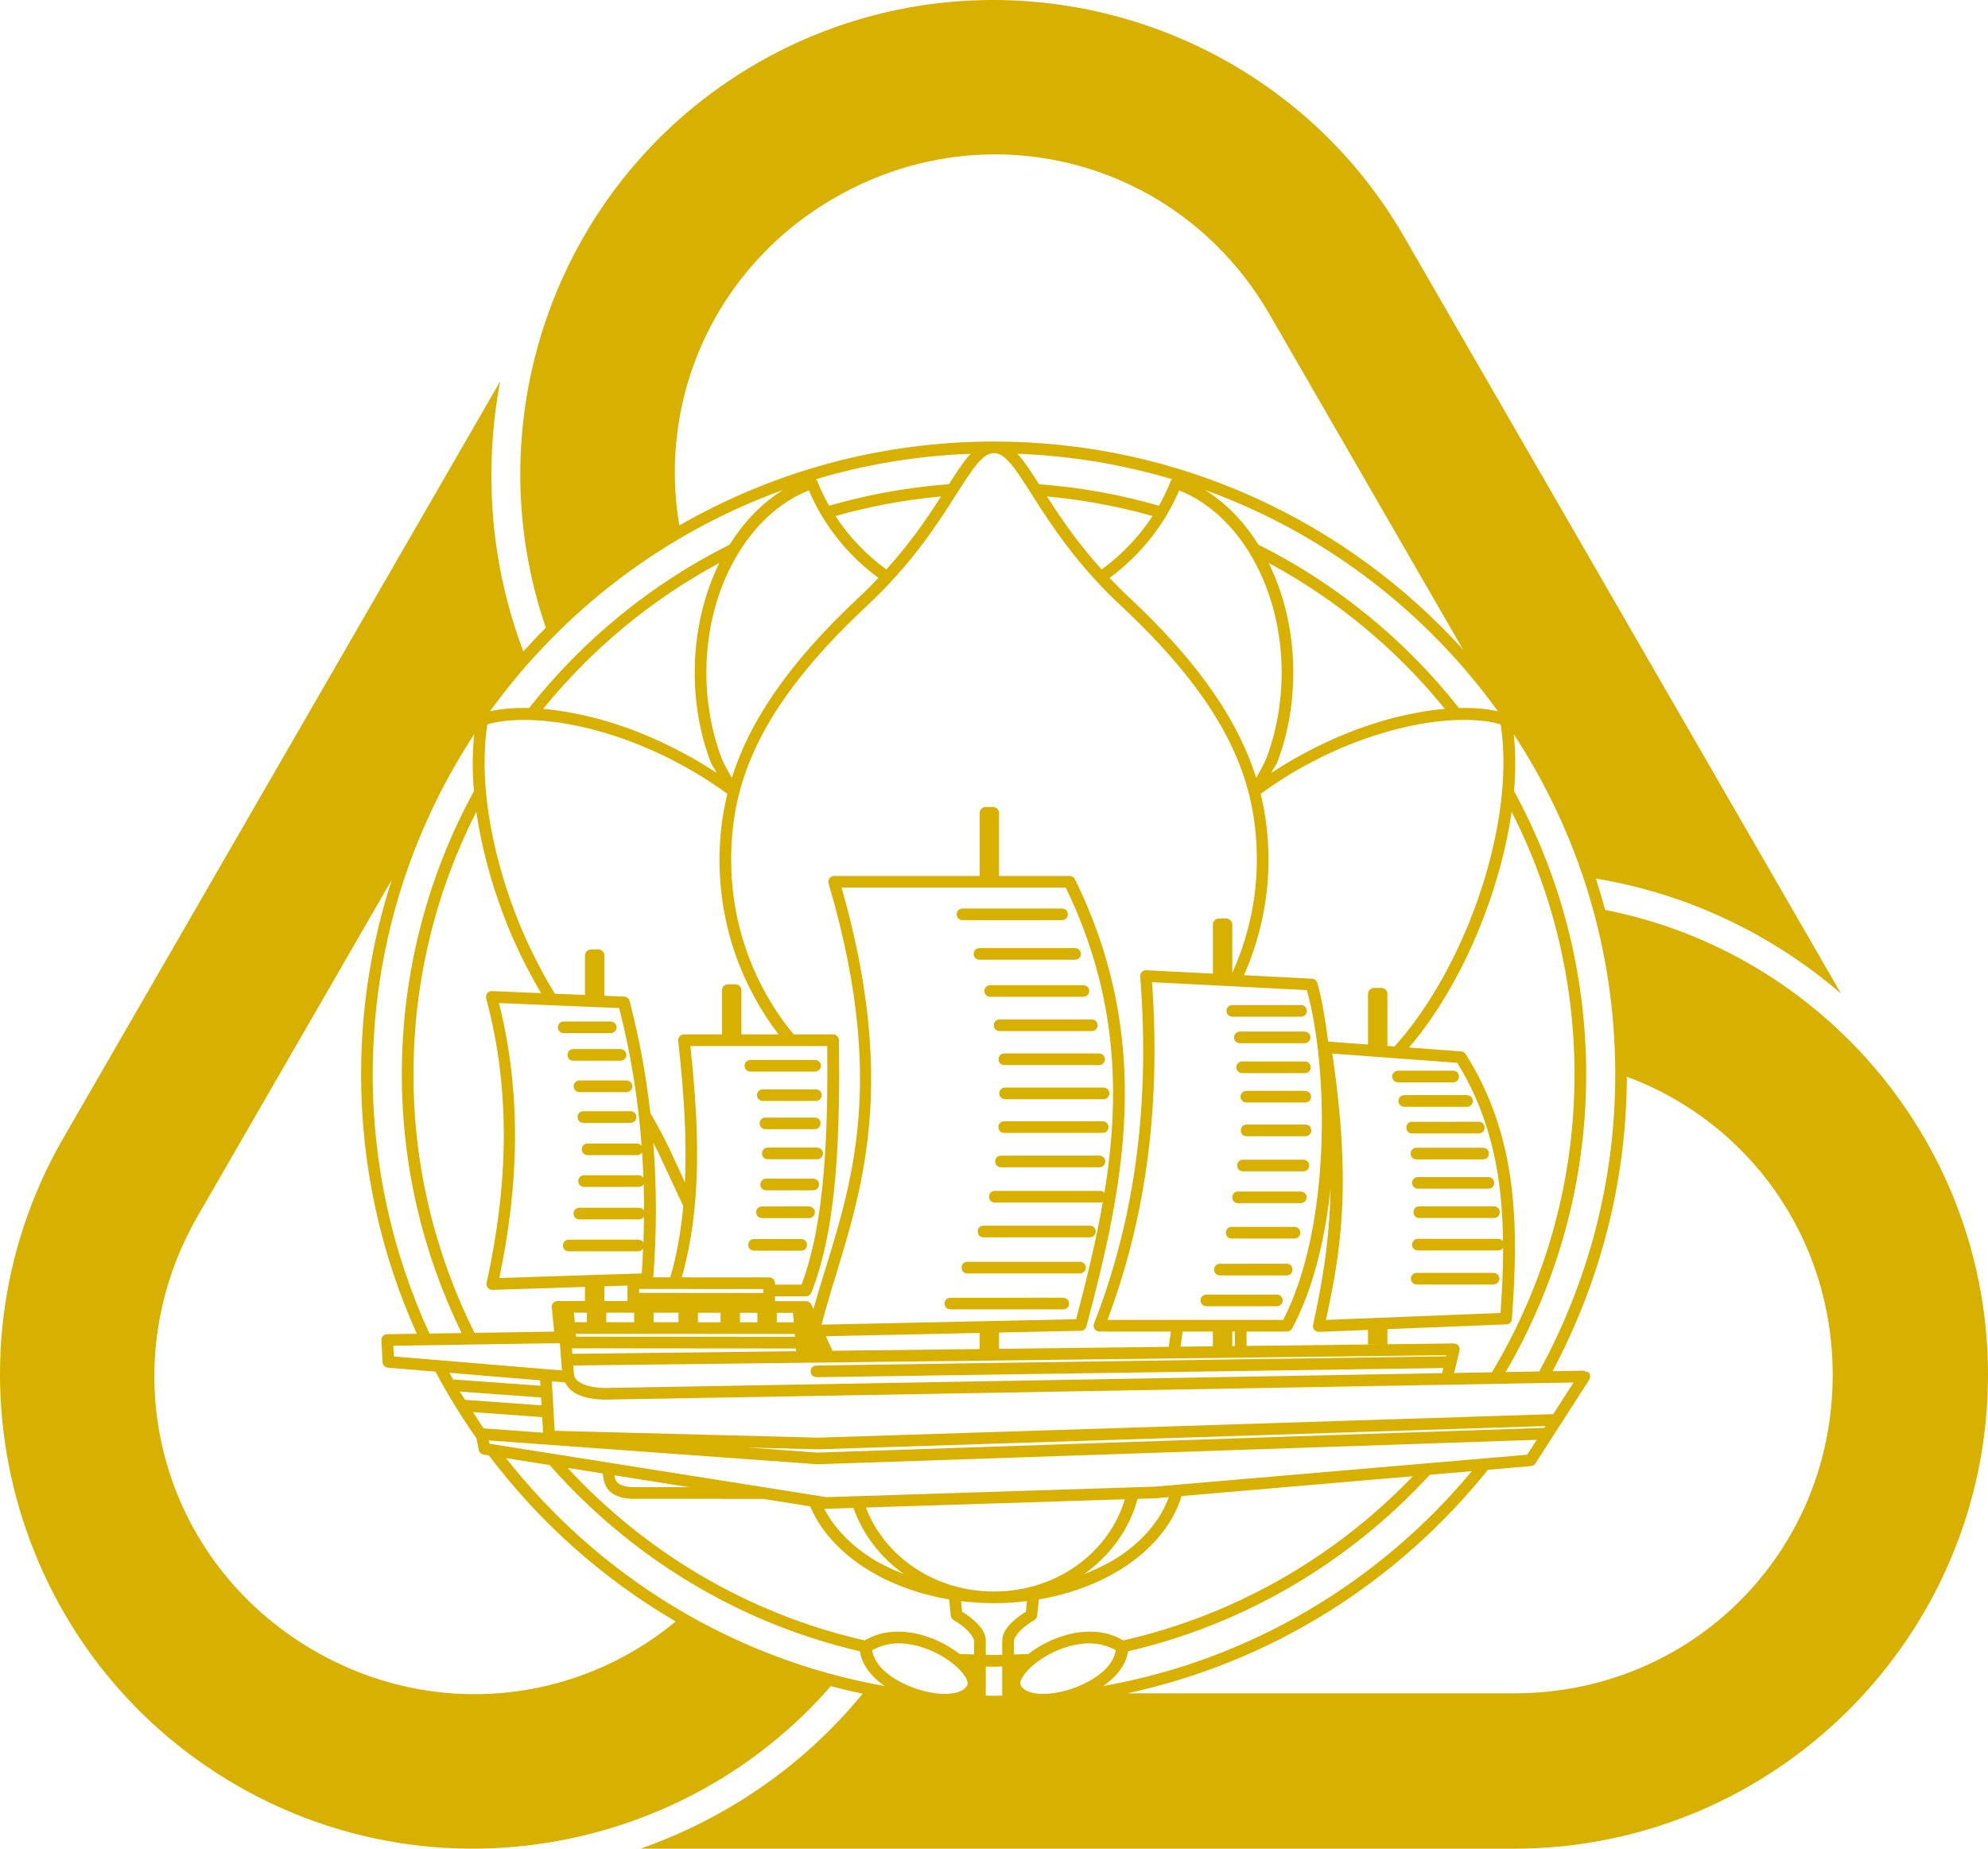 <?xml version="1.0" encoding="UTF-8" standalone="no"?>
<!-- Created with Inkscape (http://www.inkscape.org/) -->

<svg
   width="270.901mm"
   height="251.894mm"
   viewBox="0 0 270.901 251.894"
   version="1.1"
   id="svg1"
   xml:space="preserve"
   inkscape:version="1.4 (86a8ad7, 2024-10-11)"
   sodipodi:docname="상하이시 휘장.svg"
   xmlns:inkscape="http://www.inkscape.org/namespaces/inkscape"
   xmlns:sodipodi="http://sodipodi.sourceforge.net/DTD/sodipodi-0.dtd"
   xmlns="http://www.w3.org/2000/svg"
   xmlns:svg="http://www.w3.org/2000/svg"><sodipodi:namedview
     id="namedview1"
     pagecolor="#ffffff"
     bordercolor="#000000"
     borderopacity="0.25"
     inkscape:showpageshadow="2"
     inkscape:pageopacity="0.0"
     inkscape:pagecheckerboard="0"
     inkscape:deskcolor="#d1d1d1"
     inkscape:document-units="mm"
     inkscape:zoom="0.97386898"
     inkscape:cx="550.38204"
     inkscape:cy="586.83459"
     inkscape:window-width="1920"
     inkscape:window-height="991"
     inkscape:window-x="-9"
     inkscape:window-y="-9"
     inkscape:window-maximized="1"
     inkscape:current-layer="svg1"
     showguides="true" /><defs
     id="defs1"><inkscape:path-effect
       effect="fillet_chamfer"
       id="path-effect13"
       is_visible="true"
       lpeversion="1"
       nodesatellites_param="F,0,1,1,0,0.826,0,1 @ F,0,0,1,0,0,0,1 @ F,0,0,1,0,0,0,1 @ F,0,1,1,0,0.826,0,1 | F,0,1,1,0,0.826,0,1 @ F,0,0,1,0,0,0,1 @ F,0,0,1,0,0,0,1 @ F,0,1,1,0,0.826,0,1 | F,0,1,1,0,0.826,0,1 @ F,0,0,1,0,0,0,1 @ F,0,0,1,0,0,0,1 @ F,0,1,1,0,0.826,0,1 | F,0,0,1,0,0.826,0,1 @ F,0,0,1,0,0,0,1 @ F,0,0,1,0,0,0,1 @ F,0,1,1,0,0.826,0,1 | F,0,1,1,0,0.826,0,1 @ F,0,0,1,0,0,0,1 @ F,0,0,1,0,0,0,1 @ F,0,1,1,0,0.826,0,1"
       radius="0"
       unit="px"
       method="auto"
       mode="F"
       chamfer_steps="1"
       flexible="false"
       use_knot_distance="true"
       apply_no_radius="true"
       apply_with_radius="true"
       only_selected="false"
       hide_knots="false" /><inkscape:path-effect
       effect="fillet_chamfer"
       id="path-effect77"
       is_visible="true"
       lpeversion="1"
       nodesatellites_param="F,0,0,1,0,0,0,1 @ F,0,1,1,0,1.225,0,1 @ F,0,1,1,0,1.225,0,1 @ F,0,0,1,0,0,0,1 | F,0,0,1,0,0,0,1 @ F,0,0,1,0,0,0,1 @ F,0,0,1,0,0,0,1 @ F,0,0,1,0,0,0,1 @ F,0,0,1,0,0,0,1 @ F,0,0,1,0,0,0,1 @ F,0,0,1,0,0,0,1 @ F,0,0,1,0,0,0,1 @ F,0,0,1,0,0,0,1 @ F,0,0,1,0,0,0,1 @ F,0,0,1,0,0,0,1 @ F,0,0,1,0,0,0,1 @ F,0,0,1,0,0,0,1 @ F,0,0,1,0,0,0,1 @ F,0,0,1,0,0,0,1 @ F,0,0,1,0,0,0,1 @ F,0,0,1,0,0,0,1 @ F,0,0,1,0,0,0,1 @ F,0,0,1,0,0,0,1 @ F,0,0,1,0,0,0,1 @ F,0,0,1,0,0,0,1 @ F,0,0,1,0,0,0,1 @ F,0,0,1,0,0,0,1 @ F,0,0,1,0,0,0,1 @ F,0,0,1,0,0,0,1 @ F,0,0,1,0,0,0,1 @ F,0,0,1,0,0,0,1 @ F,0,0,1,0,0,0,1 @ F,0,0,1,0,0,0,1 | F,0,0,1,0,0,0,1 @ F,0,0,1,0,0,0,1 @ F,0,0,1,0,0,0,1 | F,0,0,1,0,0,0,1 @ F,0,0,1,0,0,0,1 @ F,0,0,1,0,0,0,1 @ F,0,0,1,0,0,0,1 @ F,0,0,1,0,0,0,1 @ F,0,0,1,0,0,0,1 @ F,0,0,1,0,0,0,1 @ F,0,0,1,0,0,0,1 @ F,0,0,1,0,0,0,1 @ F,0,0,1,0,0,0,1 @ F,0,1,1,0,1.225,0,1 @ F,0,1,1,0,1.225,0,1 @ F,0,0,1,0,0,0,1 @ F,0,0,1,0,0,0,1 @ F,0,0,1,0,0,0,1 @ F,0,0,1,0,0,0,1 @ F,0,0,1,0,0,0,1 @ F,0,0,1,0,0,0,1 @ F,0,0,1,0,0,0,1 @ F,0,0,1,0,0,0,1 @ F,0,0,1,0,0,0,1 @ F,0,0,1,0,0,0,1 @ F,0,0,1,0,0,0,1 @ F,0,0,1,0,0,0,1 @ F,0,0,1,0,0,0,1 @ F,0,0,1,0,0,0,1 @ F,0,0,1,0,0,0,1 @ F,0,0,1,0,0,0,1 @ F,0,0,1,0,0,0,1 @ F,0,1,1,0,1.225,0,1 @ F,0,1,1,0,1.225,0,1 @ F,0,0,1,0,0,0,1 @ F,0,0,1,0,0,0,1 @ F,0,0,1,0,0,0,1 @ F,0,0,1,0,0,0,1 @ F,0,0,1,0,0,0,1 @ F,0,0,1,0,0,0,1 @ F,0,0,1,0,0,0,1 @ F,0,0,1,0,0,0,1 @ F,0,0,1,0,0,0,1 @ F,0,0,1,0,0,0,1 @ F,0,0,1,0,0,0,1 @ F,0,0,1,0,0,0,1 @ F,0,0,1,0,0,0,1 @ F,0,0,1,0,0,0,1 @ F,0,0,1,0,0,0,1 @ F,0,0,1,0,0,0,1 @ F,0,0,1,0,0,0,1 @ F,0,0,1,0,0,0,1 @ F,0,0,1,0,0,0,1 @ F,0,0,1,0,0,0,1 @ F,0,0,1,0,0,0,1 @ F,0,0,1,0,0,0,1 | F,0,0,1,0,0,0,1 @ F,0,0,1,0,0,0,1 @ F,0,0,1,0,0,0,1 @ F,0,0,1,0,0,0,1 | F,0,0,1,0,0,0,1 @ F,0,0,1,0,0,0,1 @ F,0,0,1,0,0,0,1 @ F,0,0,1,0,0,0,1 | F,0,0,1,0,0,0,1 @ F,0,0,1,0,0,0,1 @ F,0,0,1,0,0,0,1 @ F,0,0,1,0,0,0,1 | F,0,0,1,0,0,0,1 @ F,0,0,1,0,0,0,1 @ F,0,0,1,0,0,0,1 @ F,0,0,1,0,0,0,1 | F,0,0,1,0,0,0,1 @ F,0,0,1,0,0,0,1 @ F,0,0,1,0,0,0,1 @ F,0,0,1,0,0,0,1 | F,0,0,1,0,0,0,1 @ F,0,0,1,0,0,0,1 @ F,0,0,1,0,0,0,1 @ F,0,0,1,0,0,0,1 | F,0,0,1,0,0,0,1 @ F,0,0,1,0,0,0,1 @ F,0,0,1,0,0,0,1 @ F,0,0,1,0,0,0,1 @ F,0,0,1,0,0,0,1 @ F,0,0,1,0,0,0,1 | F,0,0,1,0,0,0,1 @ F,0,0,1,0,0,0,1 @ F,0,0,1,0,0,0,1 @ F,0,0,1,0,0,0,1 | F,0,0,1,0,0,0,1 @ F,0,0,1,0,0,0,1 @ F,0,0,1,0,0,0,1 @ F,0,0,1,0,0,0,1 @ F,0,0,1,0,0,0,1 @ F,0,0,1,0,0,0,1 @ F,0,0,1,0,0,0,1 @ F,0,0,1,0,0,0,1 @ F,0,0,1,0,0,0,1 @ F,0,0,1,0,0,0,1 | F,0,0,1,0,0,0,1 @ F,0,0,1,0,0,0,1 @ F,0,0,1,0,0,0,1 @ F,0,0,1,0,0,0,1 @ F,0,0,1,0,0,0,1 @ F,0,0,1,0,0,0,1 @ F,0,0,1,0,0,0,1 @ F,0,0,1,0,0,0,1 | F,0,0,1,0,0,0,1 @ F,0,0,1,0,0,0,1 @ F,0,0,1,0,0,0,1 @ F,0,0,1,0,0,0,1 @ F,0,0,1,0,0,0,1 @ F,0,0,1,0,0,0,1 @ F,0,0,1,0,0,0,1 @ F,0,0,1,0,0,0,1 @ F,0,0,1,0,0,0,1 @ F,0,0,1,0,0,0,1 @ F,0,0,1,0,0,0,1 @ F,0,0,1,0,0,0,1 @ F,0,0,1,0,0,0,1 @ F,0,0,1,0,0,0,1 @ F,0,1,1,0,1.225,0,1 @ F,0,1,1,0,1.225,0,1 @ F,0,0,1,0,0,0,1 @ F,0,0,1,0,0,0,1 @ F,0,0,1,0,0,0,1 @ F,0,0,1,0,0,0,1 @ F,0,0,1,0,0,0,1 @ F,0,0,1,0,0,0,1 | F,0,0,1,0,0,0,1 @ F,0,0,1,0,0,0,1 @ F,0,0,1,0,0,0,1 @ F,0,0,1,0,0,0,1 @ F,0,0,1,0,0,0,1 @ F,0,0,1,0,0,0,1 @ F,0,0,1,0,1.225,0,1 @ F,0,1,1,0,1.225,0,1 @ F,0,0,1,0,0,0,1 @ F,0,0,1,0,0,0,1 @ F,0,0,1,0,0,0,1 @ F,0,0,1,0,0,0,1 @ F,0,0,1,0,0,0,1 @ F,0,0,1,0,0,0,1 @ F,0,0,1,0,0,0,1 @ F,0,0,1,0,0,0,1 | F,0,0,1,0,0,0,1 @ F,0,0,1,0,0,0,1 @ F,0,0,1,0,0,0,1 @ F,0,0,1,0,0,0,1 @ F,0,0,1,0,0,0,1 @ F,0,0,1,0,0,0,1 @ F,0,0,1,0,0,0,1 | F,0,0,1,0,0,0,1 @ F,0,0,1,0,0,0,1 @ F,0,0,1,0,0,0,1 @ F,0,0,1,0,0,0,1 @ F,0,0,1,0,0,0,1 @ F,0,0,1,0,0,0,1 @ F,0,0,1,0,0,0,1 | F,0,0,1,0,0,0,1 @ F,0,0,1,0,0,0,1 @ F,0,0,1,0,0,0,1 @ F,0,0,1,0,0,0,1 @ F,0,0,1,0,0,0,1 @ F,0,0,1,0,0,0,1 @ F,0,0,1,0,0,0,1 @ F,0,0,1,0,0,0,1 @ F,0,0,1,0,0,0,1 @ F,0,0,1,0,0,0,1 @ F,0,0,1,0,0,0,1 @ F,0,0,1,0,0,0,1 @ F,0,0,1,0,0,0,1 @ F,0,0,1,0,0,0,1 @ F,0,0,1,0,0,0,1 @ F,0,0,1,0,0,0,1 | F,0,0,1,0,0,0,1 @ F,0,0,1,0,0,0,1 @ F,0,0,1,0,0,0,1 @ F,0,0,1,0,0,0,1 @ F,0,0,1,0,0,0,1 @ F,0,0,1,0,0,0,1 @ F,0,0,1,0,0,0,1 @ F,0,0,1,0,0,0,1 @ F,0,0,1,0,0,0,1 @ F,0,0,1,0,0,0,1 @ F,0,0,1,0,0,0,1 @ F,0,0,1,0,0,0,1 @ F,0,0,1,0,0,0,1 @ F,0,0,1,0,0,0,1 @ F,0,0,1,0,0,0,1 @ F,0,0,1,0,0,0,1 | F,0,0,1,0,0,0,1 @ F,0,0,1,0,0,0,1 @ F,0,0,1,0,0,0,1 @ F,0,0,1,0,0,0,1 @ F,0,0,1,0,0,0,1 @ F,0,0,1,0,0,0,1 | F,0,0,1,0,0,0,1 @ F,0,0,1,0,0,0,1 @ F,0,0,1,0,0,0,1 @ F,0,0,1,0,0,0,1 @ F,0,0,1,0,0,0,1 @ F,0,0,1,0,0,0,1 | F,0,0,1,0,0,0,1 @ F,0,0,1,0,0,0,1 @ F,0,0,1,0,0,0,1 @ F,0,0,1,0,0,0,1 @ F,0,0,1,0,0,0,1 @ F,0,0,1,0,0,0,1 | F,0,0,1,0,0,0,1 @ F,0,0,1,0,0,0,1 @ F,0,0,1,0,0,0,1 @ F,0,0,1,0,0,0,1 @ F,0,0,1,0,0,0,1 @ F,0,0,1,0,0,0,1 @ F,0,0,1,0,0,0,1 | F,0,0,1,0,0,0,1 @ F,0,0,1,0,0,0,1 @ F,0,0,1,0,0,0,1 @ F,0,0,1,0,0,0,1 @ F,0,0,1,0,0,0,1 @ F,0,0,1,0,0,0,1 @ F,0,0,1,0,0,0,1 @ F,0,0,1,0,0,0,1 @ F,0,0,1,0,0,0,1 @ F,0,0,1,0,0,0,1 @ F,0,0,1,0,0,0,1 @ F,0,0,1,0,0,0,1 | F,0,0,1,0,0,0,1 @ F,0,0,1,0,0,0,1 @ F,0,0,1,0,0,0,1 @ F,0,0,1,0,0,0,1 @ F,0,0,1,0,0,0,1 @ F,0,0,1,0,0,0,1 | F,0,0,1,0,0,0,1 @ F,0,0,1,0,0,0,1 @ F,0,0,1,0,0,0,1 @ F,0,0,1,0,0,0,1 @ F,0,0,1,0,0,0,1 | F,0,0,1,0,0,0,1 @ F,0,0,1,0,0,0,1 @ F,0,0,1,0,0,0,1 @ F,0,0,1,0,0,0,1 @ F,0,0,1,0,0,0,1 @ F,0,0,1,0,0,0,1 @ F,0,0,1,0,0,0,1 @ F,0,0,1,0,0,0,1 | F,0,0,1,0,0,0,1 @ F,0,0,1,0,0,0,1 @ F,0,0,1,0,0,0,1 @ F,0,0,1,0,0,0,1 | F,0,0,1,0,0,0,1 @ F,0,0,1,0,0,0,1 @ F,0,0,1,0,0,0,1 @ F,0,0,1,0,0,0,1 | F,0,0,1,0,0,0,1 @ F,0,0,1,0,0,0,1 @ F,0,0,1,0,0,0,1 @ F,0,0,1,0,0,0,1 | F,0,0,1,0,0,0,1 @ F,0,0,1,0,0,0,1 @ F,0,0,1,0,0,0,1 @ F,0,0,1,0,0,0,1 | F,0,0,1,0,0,0,1 @ F,0,0,1,0,0,0,1 @ F,0,0,1,0,0,0,1 @ F,0,0,1,0,0,0,1 | F,0,0,1,0,0,0,1 @ F,0,0,1,0,0,0,1 @ F,0,0,1,0,0,0,1 @ F,0,0,1,0,0,0,1 | F,0,0,1,0,0,0,1 @ F,0,0,1,0,0,0,1 @ F,0,0,1,0,0,0,1 @ F,0,0,1,0,0,0,1 @ F,0,0,1,0,0,0,1 @ F,0,0,1,0,0,0,1 | F,0,0,1,0,0,0,1 @ F,0,0,1,0,0,0,1 @ F,0,0,1,0,0,0,1 @ F,0,0,1,0,0,0,1 @ F,0,0,1,0,0,0,1 | F,0,0,1,0,0,0,1 @ F,0,0,1,0,0,0,1 @ F,0,0,1,0,0,0,1 @ F,0,0,1,0,0,0,1 | F,0,0,1,0,0,0,1 @ F,0,0,1,0,0,0,1 @ F,0,0,1,0,0,0,1 @ F,0,0,1,0,0,0,1 | F,0,0,1,0,0,0,1 @ F,0,0,1,0,0,0,1 @ F,0,0,1,0,0,0,1 @ F,0,0,1,0,0,0,1 @ F,0,0,1,0,0,0,1 @ F,0,0,1,0,0,0,1 | F,0,0,1,0,0,0,1 @ F,0,0,1,0,0,0,1 @ F,0,0,1,0,0,0,1 @ F,0,0,1,0,0,0,1 | F,0,0,1,0,0,0,1 @ F,0,0,1,0,0,0,1 @ F,0,0,1,0,0,0,1 @ F,0,0,1,0,0,0,1 @ F,0,0,1,0,0,0,1 @ F,0,0,1,0,0,0,1 @ F,0,0,1,0,0,0,1 @ F,0,0,1,0,0,0,1 @ F,0,0,1,0,0,0,1 @ F,0,0,1,0,0,0,1 @ F,0,0,1,0,0,0,1 @ F,0,0,1,0,0,0,1 | F,0,0,1,0,0,0,1 @ F,0,0,1,0,0,0,1 @ F,0,0,1,0,0,0,1 @ F,0,0,1,0,0,0,1 @ F,0,0,1,0,0,0,1 | F,0,0,1,0,0,0,1 @ F,0,0,1,0,0,0,1 @ F,0,0,1,0,0,0,1 @ F,0,0,1,0,0,0,1 @ F,0,0,1,0,0,0,1 @ F,0,0,1,0,0,0,1 @ F,0,0,1,0,0,0,1 @ F,0,0,1,0,0,0,1 @ F,0,0,1,0,0,0,1 @ F,0,0,1,0,0,0,1 | F,0,0,1,0,0,0,1 @ F,0,0,1,0,0,0,1 @ F,0,0,1,0,0,0,1 @ F,0,0,1,0,0,0,1 @ F,0,0,1,0,0,0,1 | F,0,0,1,0,0,0,1 @ F,0,0,1,0,0,0,1 @ F,0,0,1,0,0,0,1 @ F,0,0,1,0,0,0,1 @ F,0,0,1,0,0,0,1 @ F,0,0,1,0,0,0,1 @ F,0,0,1,0,0,0,1 | F,0,0,1,0,0,0,1 @ F,0,0,1,0,0,0,1 @ F,0,0,1,0,0,0,1 @ F,0,0,1,0,0,0,1 | F,0,0,1,0,0,0,1 @ F,0,0,1,0,0,0,1 @ F,0,0,1,0,0,0,1 @ F,0,0,1,0,0,0,1 | F,0,0,1,0,0,0,1 @ F,0,0,1,0,0,0,1 @ F,0,0,1,0,0,0,1 @ F,0,0,1,0,0,0,1 | F,0,0,1,0,0,0,1 @ F,0,0,1,0,0,0,1 @ F,0,0,1,0,0,0,1 @ F,0,0,1,0,0,0,1 | F,0,0,1,0,0,0,1 @ F,0,0,1,0,0,0,1 @ F,0,0,1,0,0,0,1 @ F,0,0,1,0,0,0,1 | F,0,0,1,0,0,0,1 @ F,0,0,1,0,0,0,1 @ F,0,0,1,0,0,0,1 @ F,0,0,1,0,0,0,1 | F,0,0,1,0,0,0,1 @ F,0,0,1,0,0,0,1 @ F,0,0,1,0,0,0,1 @ F,0,0,1,0,0,0,1 | F,0,0,1,0,0,0,1 @ F,0,0,1,0,0,0,1 @ F,0,0,1,0,0,0,1 @ F,0,0,1,0,0,0,1 | F,0,0,1,0,0,0,1 @ F,0,0,1,0,0,0,1 @ F,0,0,1,0,0,0,1 @ F,0,0,1,0,0,0,1 | F,0,0,1,0,0,0,1 @ F,0,0,1,0,0,0,1 @ F,0,0,1,0,0,0,1 @ F,0,0,1,0,0,0,1 @ F,0,0,1,0,0,0,1 | F,0,0,1,0,0,0,1 @ F,0,0,1,0,0,0,1 @ F,0,0,1,0,0,0,1 @ F,0,0,1,0,0,0,1 @ F,0,0,1,0,0,0,1 @ F,0,0,1,0,0,0,1 @ F,0,0,1,0,0,0,1 | F,0,0,1,0,0,0,1 @ F,0,0,1,0,0,0,1 @ F,0,0,1,0,0,0,1 @ F,0,0,1,0,0,0,1 @ F,0,0,1,0,0,0,1 @ F,0,0,1,0,0,0,1 @ F,0,0,1,0,0,0,1 @ F,0,0,1,0,0,0,1 @ F,0,0,1,0,0,0,1 @ F,0,0,1,0,0,0,1 | F,0,0,1,0,0,0,1 @ F,0,0,1,0,0,0,1 @ F,0,0,1,0,0,0,1 @ F,0,0,1,0,0,0,1 @ F,0,0,1,0,0,0,1 @ F,0,0,1,0,0,0,1 | F,0,0,1,0,0,0,1 @ F,0,0,1,0,0,0,1 @ F,0,0,1,0,0,0,1 @ F,0,0,1,0,0,0,1 @ F,0,0,1,0,0,0,1 @ F,0,0,1,0,0,0,1 @ F,0,0,1,0,0,0,1 @ F,0,0,1,0,0,0,1 @ F,0,0,1,0,0,0,1 @ F,0,0,1,0,0,0,1 @ F,0,0,1,0,0,0,1 @ F,0,0,1,0,0,0,1 @ F,0,0,1,0,0,0,1 @ F,0,0,1,0,0,0,1 @ F,0,0,1,0,0,0,1 @ F,0,0,1,0,0,0,1 @ F,0,0,1,0,0,0,1 @ F,0,0,1,0,0,0,1 @ F,0,0,1,0,0,0,1 @ F,0,0,1,0,0,0,1 @ F,0,0,1,0,0,0,1 | F,0,0,1,0,0,0,1 @ F,0,0,1,0,0,0,1 @ F,0,0,1,0,0,0,1 @ F,0,0,1,0,0,0,1 | F,0,0,1,0,0,0,1 @ F,0,0,1,0,0,0,1 @ F,0,0,1,0,0,0,1 @ F,0,0,1,0,0,0,1 @ F,0,0,1,0,0,0,1 @ F,0,0,1,0,0,0,1 | F,0,0,1,0,0,0,1 @ F,0,0,1,0,0,0,1 @ F,0,0,1,0,0,0,1 @ F,0,0,1,0,0,0,1 @ F,0,0,1,0,0,0,1 @ F,0,0,1,0,0,0,1 @ F,0,0,1,0,0,0,1 @ F,0,0,1,0,0,0,1 @ F,0,0,1,0,0,0,1 @ F,0,0,1,0,0,0,1 @ F,0,0,1,0,0,0,1 @ F,0,0,1,0,0,0,1 @ F,0,0,1,0,0,0,1 @ F,0,0,1,0,0,0,1 @ F,0,0,1,0,0,0,1 | F,0,0,1,0,0,0,1 @ F,0,0,1,0,0,0,1 @ F,0,0,1,0,0,0,1 @ F,0,0,1,0,0,0,1 @ F,0,0,1,0,0,0,1 | F,0,0,1,0,0,0,1 @ F,0,0,1,0,0,0,1 @ F,0,0,1,0,0,0,1 @ F,0,0,1,0,0,0,1 @ F,0,0,1,0,0,0,1 | F,0,0,1,0,0,0,1 @ F,0,0,1,0,0,0,1 @ F,0,0,1,0,0,0,1 @ F,0,0,1,0,0,0,1 @ F,0,0,1,0,0,0,1 @ F,0,0,1,0,0,0,1 | F,0,0,1,0,0,0,1 @ F,0,0,1,0,0,0,1 @ F,0,0,1,0,0,0,1 @ F,0,0,1,0,0,0,1 @ F,0,0,1,0,0,0,1 @ F,0,0,1,0,0,0,1 @ F,0,0,1,0,0,0,1 @ F,0,0,1,0,0,0,1 @ F,0,0,1,0,0,0,1 @ F,0,0,1,0,0,0,1 @ F,0,0,1,0,0,0,1 @ F,0,0,1,0,0,0,1 @ F,0,0,1,0,0,0,1 | F,0,0,1,0,0,0,1 @ F,0,0,1,0,0,0,1 @ F,0,0,1,0,0,0,1 @ F,0,0,1,0,0,0,1 @ F,0,0,1,0,0,0,1 @ F,0,0,1,0,0,0,1 @ F,0,0,1,0,0,0,1 | F,0,0,1,0,0,0,1 @ F,0,0,1,0,0,0,1 @ F,0,0,1,0,0,0,1 @ F,0,0,1,0,0,0,1 @ F,0,0,1,0,0,0,1 @ F,0,0,1,0,0,0,1 @ F,0,0,1,0,0,0,1 @ F,0,0,1,0,0,0,1 | F,0,0,1,0,0,0,1 @ F,0,0,1,0,0,0,1 @ F,0,0,1,0,0,0,1 @ F,0,0,1,0,0,0,1 @ F,0,0,1,0,0,0,1"
       radius="0"
       unit="px"
       method="auto"
       mode="F"
       chamfer_steps="1"
       flexible="false"
       use_knot_distance="true"
       apply_no_radius="true"
       apply_with_radius="true"
       only_selected="false"
       hide_knots="false" /><inkscape:path-effect
       effect="fillet_chamfer"
       id="path-effect6"
       is_visible="true"
       lpeversion="1"
       nodesatellites_param="F,0,0,1,0,0,0,1 @ F,0,0,1,0,0,0,1 @ F,0,0,1,0,0,0,1 @ F,0,0,1,0,0,0,1 | F,0,0,1,0,0,0,1 @ F,0,0,1,0,0,0,1 @ F,0,0,1,0,0,0,1 @ F,0,0,1,0,0,0,1 @ F,0,0,1,0,0,0,1 @ F,0,0,1,0,0,0,1 @ F,0,0,1,0,0,0,1 @ F,0,0,1,0,0,0,1 @ F,0,0,1,0,0,0,1 @ F,0,0,1,0,0,0,1 @ F,0,0,1,0,0,0,1 @ F,0,0,1,0,0,0,1 @ F,0,0,1,0,0,0,1 @ F,0,0,1,0,0,0,1 @ F,0,0,1,0,0,0,1 @ F,0,0,1,0,0,0,1 @ F,0,0,1,0,0,0,1 @ F,0,0,1,0,0,0,1 @ F,0,0,1,0,0,0,1 @ F,0,0,1,0,0,0,1 @ F,0,0,1,0,0,0,1 @ F,0,0,1,0,0,0,1 @ F,0,0,1,0,0,0,1 @ F,0,0,1,0,0,0,1 @ F,0,0,1,0,0,0,1 @ F,0,0,1,0,0,0,1 @ F,0,0,1,0,0,0,1 @ F,0,0,1,0,0,0,1 @ F,0,0,1,0,0,0,1 | F,0,0,1,0,0,0,1 @ F,0,0,1,0,0,0,1 @ F,0,0,1,0,0,0,1 | F,0,0,1,0,0,0,1 @ F,0,0,1,0,0,0,1 @ F,0,0,1,0,0,0,1 @ F,0,0,1,0,0,0,1 @ F,0,0,1,0,0,0,1 @ F,0,0,1,0,0,0,1 @ F,0,0,1,0,0,0,1 @ F,0,0,1,0,0,0,1 @ F,0,0,1,0,0,0,1 @ F,0,0,1,0,0,0,1 @ F,0,0,1,0,0,0,1 @ F,0,0,1,0,0,0,1 @ F,0,0,1,0,0,0,1 @ F,0,0,1,0,0,0,1 @ F,0,0,1,0,0,0,1 @ F,0,0,1,0,0,0,1 @ F,0,0,1,0,0,0,1 @ F,0,0,1,0,0,0,1 @ F,0,0,1,0,0,0,1 @ F,0,0,1,0,0,0,1 @ F,0,0,1,0,0,0,1 @ F,0,0,1,0,0,0,1 @ F,0,0,1,0,0,0,1 @ F,0,0,1,0,0,0,1 @ F,0,0,1,0,0,0,1 @ F,0,0,1,0,0,0,1 @ F,0,0,1,0,0,0,1 @ F,0,0,1,0,0,0,1 @ F,0,0,1,0,0,0,1 @ F,0,0,1,0,0,0,1 @ F,0,0,1,0,0,0,1 @ F,0,0,1,0,0,0,1 @ F,0,0,1,0,0,0,1 @ F,0,0,1,0,0,0,1 @ F,0,0,1,0,0,0,1 @ F,0,0,1,0,0,0,1 @ F,0,0,1,0,0,0,1 @ F,0,0,1,0,0,0,1 @ F,0,0,1,0,0,0,1 @ F,0,0,1,0,0,0,1 @ F,0,0,1,0,0,0,1 @ F,0,0,1,0,0,0,1 @ F,0,0,1,0,0,0,1 @ F,0,0,1,0,0,0,1 @ F,0,0,1,0,0,0,1 @ F,0,0,1,0,0,0,1 @ F,0,0,1,0,0,0,1 @ F,0,0,1,0,0,0,1 @ F,0,0,1,0,0,0,1 @ F,0,0,1,0,0,0,1 @ F,0,0,1,0,0,0,1 @ F,0,0,1,0,0,0,1 @ F,0,0,1,0,0,0,1 | F,0,0,1,0,0,0,1 @ F,0,0,1,0,0,0,1 @ F,0,0,1,0,0,0,1 @ F,0,0,1,0,0,0,1 | F,0,0,1,0,0,0,1 @ F,0,0,1,0,0,0,1 @ F,0,0,1,0,0,0,1 @ F,0,0,1,0,0,0,1 | F,0,0,1,0,0,0,1 @ F,0,0,1,0,0,0,1 @ F,0,0,1,0,0,0,1 @ F,0,0,1,0,0,0,1 | F,0,0,1,0,0,0,1 @ F,0,0,1,0,0,0,1 @ F,0,0,1,0,0,0,1 @ F,0,0,1,0,0,0,1 | F,0,0,1,0,0,0,1 @ F,0,0,1,0,0,0,1 @ F,0,0,1,0,0,0,1 @ F,0,0,1,0,0,0,1 | F,0,0,1,0,0,0,1 @ F,0,0,1,0,0,0,1 @ F,0,0,1,0,0,0,1 @ F,0,0,1,0,0,0,1 | F,0,0,1,0,0,0,1 @ F,0,0,1,0,0,0,1 @ F,0,0,1,0,0,0,1 @ F,0,0,1,0,0,0,1 @ F,0,0,1,0,0,0,1 @ F,0,0,1,0,0,0,1 | F,0,0,1,0,0,0,1 @ F,0,0,1,0,0,0,1 @ F,0,0,1,0,0,0,1 @ F,0,0,1,0,0,0,1 | F,0,0,1,0,0,0,1 @ F,0,0,1,0,0,0,1 @ F,0,0,1,0,0,0,1 @ F,0,0,1,0,0,0,1 @ F,0,0,1,0,0,0,1 @ F,0,0,1,0,0,0,1 @ F,0,0,1,0,0,0,1 @ F,0,0,1,0,0,0,1 @ F,0,0,1,0,0,0,1 @ F,0,0,1,0,0,0,1 | F,0,0,1,0,0,0,1 @ F,0,0,1,0,0,0,1 @ F,0,0,1,0,0,0,1 @ F,0,0,1,0,0,0,1 @ F,0,0,1,0,0,0,1 @ F,0,0,1,0,0,0,1 @ F,0,0,1,0,0,0,1 @ F,0,0,1,0,0,0,1 | F,0,0,1,0,0,0,1 @ F,0,0,1,0,0,0,1 @ F,0,0,1,0,0,0,1 @ F,0,0,1,0,0,0,1 @ F,0,0,1,0,0,0,1 @ F,0,0,1,0,0,0,1 @ F,0,0,1,0,0,0,1 @ F,0,0,1,0,0,0,1 @ F,0,0,1,0,0,0,1 @ F,0,0,1,0,0,0,1 @ F,0,0,1,0,0,0,1 @ F,0,0,1,0,0,0,1 @ F,0,0,1,0,0,0,1 @ F,0,0,1,0,0,0,1 @ F,0,0,1,0,0,0,1 @ F,0,0,1,0,0,0,1 @ F,0,0,1,0,0,0,1 @ F,0,0,1,0,0,0,1 @ F,0,0,1,0,0,0,1 @ F,0,0,1,0,0,0,1 @ F,0,0,1,0,0,0,1 @ F,0,0,1,0,0,0,1 | F,0,0,1,0,0,0,1 @ F,0,0,1,0,0,0,1 @ F,0,0,1,0,0,0,1 @ F,0,0,1,0,0,0,1 @ F,0,0,1,0,0,0,1 @ F,0,0,1,0,0,0,1 @ F,0,0,1,0,0,0,1 @ F,0,0,1,0,0,0,1 @ F,0,0,1,0,0,0,1 @ F,0,0,1,0,0,0,1 @ F,0,0,1,0,0,0,1 @ F,0,0,1,0,0,0,1 @ F,0,0,1,0,0,0,1 @ F,0,0,1,0,0,0,1 @ F,0,0,1,0,0,0,1 @ F,0,0,1,0,0,0,1 | F,0,0,1,0,0,0,1 @ F,0,0,1,0,0,0,1 @ F,0,0,1,0,0,0,1 @ F,0,0,1,0,0,0,1 @ F,0,0,1,0,0,0,1 @ F,0,0,1,0,0,0,1 @ F,0,0,1,0,0,0,1 | F,0,0,1,0,0,0,1 @ F,0,0,1,0,0,0,1 @ F,0,0,1,0,0,0,1 @ F,0,0,1,0,0,0,1 @ F,0,0,1,0,0,0,1 @ F,0,0,1,0,0,0,1 @ F,0,0,1,0,0,0,1 | F,0,0,1,0,0,0,1 @ F,0,0,1,0,0,0,1 @ F,0,0,1,0,0,0,1 @ F,0,0,1,0,0,0,1 @ F,0,0,1,0,0,0,1 @ F,0,0,1,0,0,0,1 @ F,0,0,1,0,0,0,1 @ F,0,0,1,0,0,0,1 @ F,0,0,1,0,0,0,1 @ F,0,0,1,0,0,0,1 @ F,0,0,1,0,0,0,1 @ F,0,0,1,0,0,0,1 @ F,0,0,1,0,0,0,1 @ F,0,0,1,0,0,0,1 @ F,0,0,1,0,0,0,1 @ F,0,0,1,0,0,0,1 | F,0,0,1,0,0,0,1 @ F,0,0,1,0,0,0,1 @ F,0,0,1,0,0,0,1 @ F,0,0,1,0,0,0,1 @ F,0,0,1,0,0,0,1 @ F,0,0,1,0,0,0,1 @ F,0,0,1,0,0,0,1 @ F,0,0,1,0,0,0,1 @ F,0,0,1,0,0,0,1 @ F,0,0,1,0,0,0,1 @ F,0,0,1,0,0,0,1 @ F,0,0,1,0,0,0,1 @ F,0,0,1,0,0,0,1 @ F,0,0,1,0,0,0,1 @ F,0,0,1,0,0,0,1 @ F,0,0,1,0,0,0,1 | F,0,0,1,0,0,0,1 @ F,0,0,1,0,0,0,1 @ F,0,0,1,0,0,0,1 @ F,0,0,1,0,0,0,1 @ F,0,0,1,0,0,0,1 @ F,0,0,1,0,0,0,1 | F,0,0,1,0,0,0,1 @ F,0,0,1,0,0,0,1 @ F,0,0,1,0,0,0,1 @ F,0,0,1,0,0,0,1 @ F,0,0,1,0,0,0,1 @ F,0,0,1,0,0,0,1 | F,0,0,1,0,0,0,1 @ F,0,0,1,0,0,0,1 @ F,0,0,1,0,0,0,1 @ F,0,0,1,0,0,0,1 @ F,0,0,1,0,0,0,1 @ F,0,0,1,0,0,0,1 | F,0,0,1,0,0,0,1 @ F,0,0,1,0,0,0,1 @ F,0,0,1,0,0,0,1 @ F,0,0,1,0,0,0,1 @ F,0,0,1,0,0,0,1 @ F,0,0,1,0,0,0,1 @ F,0,0,1,0,0,0,1 | F,0,0,1,0,0,0,1 @ F,0,0,1,0,0,0,1 @ F,0,0,1,0,0,0,1 @ F,0,0,1,0,0,0,1 @ F,0,0,1,0,0,0,1 @ F,0,0,1,0,0,0,1 @ F,0,0,1,0,0,0,1 @ F,0,0,1,0,0,0,1 @ F,0,0,1,0,0,0,1 @ F,0,0,1,0,0,0,1 @ F,0,0,1,0,0,0,1 @ F,0,0,1,0,0,0,1 | F,0,0,1,0,0,0,1 @ F,0,0,1,0,0,0,1 @ F,0,0,1,0,0,0,1 @ F,0,0,1,0,0,0,1 @ F,0,0,1,0,0,0,1 @ F,0,0,1,0,0,0,1 | F,0,0,1,0,0,0,1 @ F,0,0,1,0,0,0,1 @ F,0,0,1,0,0,0,1 @ F,0,0,1,0,0,0,1 @ F,0,0,1,0,0,0,1 | F,0,0,1,0,0,0,1 @ F,0,0,1,0,0,0,1 @ F,0,0,1,0,0,0,1 @ F,0,0,1,0,0,0,1 @ F,0,0,1,0,0,0,1 @ F,0,0,1,0,0,0,1 @ F,0,0,1,0,0,0,1 @ F,0,0,1,0,0,0,1 | F,0,0,1,0,0,0,1 @ F,0,0,1,0,0,0,1 @ F,0,0,1,0,0,0,1 @ F,0,0,1,0,0,0,1 | F,0,0,1,0,0,0,1 @ F,0,0,1,0,0,0,1 @ F,0,0,1,0,0,0,1 @ F,0,0,1,0,0,0,1 | F,0,0,1,0,0,0,1 @ F,0,0,1,0,0,0,1 @ F,0,0,1,0,0,0,1 @ F,0,0,1,0,0,0,1 | F,0,0,1,0,0,0,1 @ F,0,0,1,0,0,0,1 @ F,0,0,1,0,0,0,1 @ F,0,0,1,0,0,0,1 | F,0,0,1,0,0,0,1 @ F,0,0,1,0,0,0,1 @ F,0,0,1,0,0,0,1 @ F,0,0,1,0,0,0,1 | F,0,0,1,0,0,0,1 @ F,0,0,1,0,0,0,1 @ F,0,0,1,0,0,0,1 @ F,0,0,1,0,0,0,1 | F,0,0,1,0,0,0,1 @ F,0,0,1,0,0,0,1 @ F,0,0,1,0,0,0,1 @ F,0,0,1,0,0,0,1 @ F,0,0,1,0,0,0,1 @ F,0,0,1,0,0,0,1 | F,0,0,1,0,0,0,1 @ F,0,0,1,0,0,0,1 @ F,0,0,1,0,0,0,1 @ F,0,0,1,0,0,0,1 @ F,0,0,1,0,0,0,1 | F,0,0,1,0,0,0,1 @ F,0,0,1,0,0,0,1 @ F,0,0,1,0,0,0,1 @ F,0,0,1,0,0,0,1 | F,0,0,1,0,0,0,1 @ F,0,0,1,0,0,0,1 @ F,0,0,1,0,0,0,1 @ F,0,0,1,0,0,0,1 | F,0,0,1,0,0,0,1 @ F,0,0,1,0,0,0,1 @ F,0,0,1,0,0,0,1 @ F,0,0,1,0,0,0,1 @ F,0,0,1,0,0,0,1 @ F,0,0,1,0,0,0,1 | F,0,0,1,0,0,0,1 @ F,0,0,1,0,0,0,1 @ F,0,0,1,0,0,0,1 @ F,0,0,1,0,0,0,1 | F,0,0,1,0,0,0,1 @ F,0,0,1,0,0,0,1 @ F,0,0,1,0,0,0,1 @ F,0,0,1,0,0,0,1 @ F,0,0,1,0,0,0,1 @ F,0,0,1,0,0,0,1 @ F,0,0,1,0,0,0,1 @ F,0,0,1,0,0,0,1 @ F,0,0,1,0,0,0,1 @ F,0,0,1,0,0,0,1 @ F,0,0,1,0,0,0,1 @ F,0,0,1,0,0,0,1 | F,0,0,1,0,0,0,1 @ F,0,0,1,0,0,0,1 @ F,0,0,1,0,0,0,1 @ F,0,0,1,0,0,0,1 @ F,0,0,1,0,0,0,1 | F,0,0,1,0,0,0,1 @ F,0,0,1,0,0,0,1 @ F,0,0,1,0,0,0,1 @ F,0,0,1,0,0,0,1 @ F,0,0,1,0,0,0,1 @ F,0,0,1,0,0,0,1 @ F,0,0,1,0,0,0,1 @ F,0,0,1,0,0,0,1 @ F,0,0,1,0,0,0,1 @ F,0,0,1,0,0,0,1 | F,0,0,1,0,0,0,1 @ F,0,0,1,0,0,0,1 @ F,0,0,1,0,0,0,1 @ F,0,0,1,0,0,0,1 @ F,0,0,1,0,0,0,1 | F,0,0,1,0,0,0,1 @ F,0,0,1,0,0,0,1 @ F,0,0,1,0,0,0,1 @ F,0,0,1,0,0,0,1 @ F,0,0,1,0,0,0,1 @ F,0,0,1,0,0,0,1 @ F,0,0,1,0,0,0,1 | F,0,0,1,0,0,0,1 @ F,0,0,1,0,0,0,1 @ F,0,0,1,0,0,0,1 @ F,0,0,1,0,0,0,1 | F,0,0,1,0,0,0,1 @ F,0,0,1,0,0,0,1 @ F,0,0,1,0,0,0,1 @ F,0,0,1,0,0,0,1 | F,0,0,1,0,0,0,1 @ F,0,0,1,0,0,0,1 @ F,0,0,1,0,0,0,1 @ F,0,0,1,0,0,0,1 | F,0,0,1,0,0,0,1 @ F,0,0,1,0,0,0,1 @ F,0,0,1,0,0,0,1 @ F,0,0,1,0,0,0,1 | F,0,0,1,0,0,0,1 @ F,0,0,1,0,0,0,1 @ F,0,0,1,0,0,0,1 @ F,0,0,1,0,0,0,1 | F,0,0,1,0,0,0,1 @ F,0,0,1,0,0,0,1 @ F,0,0,1,0,0,0,1 @ F,0,0,1,0,0,0,1 | F,0,0,1,0,0,0,1 @ F,0,0,1,0,0,0,1 @ F,0,0,1,0,0,0,1 @ F,0,0,1,0,0,0,1 | F,0,0,1,0,0,0,1 @ F,0,0,1,0,0,0,1 @ F,0,0,1,0,0,0,1 @ F,0,0,1,0,0,0,1 | F,0,0,1,0,0,0,1 @ F,0,0,1,0,0,0,1 @ F,0,0,1,0,0,0,1 @ F,0,0,1,0,0,0,1 | F,0,0,1,0,0,0,1 @ F,0,0,1,0,0,0,1 @ F,0,0,1,0,0,0,1 @ F,0,0,1,0,0,0,1 @ F,0,0,1,0,0,0,1 | F,0,0,1,0,0,0,1 @ F,0,0,1,0,0,0,1 @ F,0,0,1,0,0,0,1 @ F,0,0,1,0,0,0,1 @ F,0,0,1,0,0,0,1 @ F,0,0,1,0,0,0,1 @ F,0,0,1,0,0,0,1 | F,0,0,1,0,0,0,1 @ F,0,0,1,0,0,0,1 @ F,0,0,1,0,0,0,1 @ F,0,0,1,0,0,0,1 @ F,0,0,1,0,0,0,1 @ F,0,0,1,0,0,0,1 @ F,0,0,1,0,0,0,1 @ F,0,0,1,0,0,0,1 @ F,0,0,1,0,0,0,1 @ F,0,0,1,0,0,0,1 | F,0,0,1,0,0,0,1 @ F,0,0,1,0,0,0,1 @ F,0,0,1,0,0,0,1 @ F,0,0,1,0,0,0,1 @ F,0,0,1,0,0,0,1 @ F,0,0,1,0,0,0,1 | F,0,0,1,0,0,0,1 @ F,0,0,1,0,0,0,1 @ F,0,0,1,0,0,0,1 @ F,0,0,1,0,0,0,1 @ F,0,0,1,0,0,0,1 @ F,0,0,1,0,0,0,1 @ F,0,0,1,0,0,0,1 @ F,0,0,1,0,0,0,1 @ F,0,0,1,0,0,0,1 @ F,0,0,1,0,0,0,1 @ F,0,0,1,0,0,0,1 @ F,0,0,1,0,0,0,1 @ F,0,0,1,0,0,0,1 @ F,0,0,1,0,0,0,1 @ F,0,0,1,0,0,0,1 @ F,0,0,1,0,0,0,1 @ F,0,0,1,0,0,0,1 @ F,0,0,1,0,0,0,1 @ F,0,0,1,0,0,0,1 @ F,0,0,1,0,0,0,1 @ F,0,0,1,0,0,0,1 | F,0,0,1,0,0,0,1 @ F,0,0,1,0,0,0,1 @ F,0,0,1,0,0,0,1 @ F,0,0,1,0,0,0,1 | F,0,0,1,0,0,0,1 @ F,0,0,1,0,0,0,1 @ F,0,0,1,0,0,0,1 @ F,0,0,1,0,0,0,1 @ F,0,0,1,0,0,0,1 @ F,0,0,1,0,0,0,1 | F,0,0,1,0,0,0,1 @ F,0,0,1,0,0,0,1 @ F,0,0,1,0,0,0,1 @ F,0,0,1,0,0,0,1 @ F,0,0,1,0,0,0,1 @ F,0,0,1,0,0,0,1 @ F,0,0,1,0,0,0,1 @ F,0,0,1,0,0,0,1 @ F,0,0,1,0,0,0,1 @ F,0,0,1,0,0,0,1 @ F,0,0,1,0,0,0,1 @ F,0,0,1,0,0,0,1 @ F,0,0,1,0,0,0,1 @ F,0,0,1,0,0,0,1 @ F,0,0,1,0,0,0,1 | F,0,0,1,0,0,0,1 @ F,0,0,1,0,0,0,1 @ F,0,0,1,0,0,0,1 @ F,0,0,1,0,0,0,1 @ F,0,0,1,0,0,0,1 | F,0,0,1,0,0,0,1 @ F,0,0,1,0,0,0,1 @ F,0,0,1,0,0,0,1 @ F,0,0,1,0,0,0,1 @ F,0,0,1,0,0,0,1 | F,0,0,1,0,0,0,1 @ F,0,0,1,0,0,0,1 @ F,0,0,1,0,0,0,1 @ F,0,0,1,0,0,0,1 @ F,0,0,1,0,0,0,1 @ F,0,0,1,0,0,0,1 | F,0,0,1,0,0,0,1 @ F,0,0,1,0,0,0,1 @ F,0,0,1,0,0,0,1 @ F,0,0,1,0,0,0,1 @ F,0,0,1,0,0,0,1 @ F,0,0,1,0,0,0,1 @ F,0,0,1,0,0,0,1 @ F,0,0,1,0,0,0,1 @ F,0,0,1,0,0,0,1 @ F,0,0,1,0,0,0,1 @ F,0,0,1,0,0,0,1 @ F,0,0,1,0,0,0,1 @ F,0,0,1,0,0,0,1 | F,0,0,1,0,0,0,1 @ F,0,0,1,0,0,0,1 @ F,0,0,1,0,0,0,1 @ F,0,0,1,0,0,0,1 @ F,0,0,1,0,0,0,1 @ F,0,0,1,0,0,0,1 @ F,0,0,1,0,0,0,1 | F,0,0,1,0,0,0,1 @ F,0,0,1,0,0,0,1 @ F,0,0,1,0,0,0,1 @ F,0,0,1,0,0,0,1 @ F,0,0,1,0,0,0,1 @ F,0,0,1,0,0,0,1 @ F,0,0,1,0,0,0,1 @ F,0,0,1,0,0,0,1 | F,0,0,1,0,0,0,1 @ F,0,0,1,0,0,0,1 @ F,0,0,1,0,0,0,1 @ F,0,0,1,0,0,0,1 @ F,0,0,1,0,0,0,1"
       radius="0"
       unit="px"
       method="auto"
       mode="F"
       chamfer_steps="1"
       flexible="false"
       use_knot_distance="true"
       apply_no_radius="true"
       apply_with_radius="true"
       only_selected="false"
       hide_knots="false" /><inkscape:path-effect
       effect="fillet_chamfer"
       id="path-effect19"
       is_visible="true"
       lpeversion="1"
       nodesatellites_param="F,0,0,1,0,3.342,0,1 @ F,0,0,1,0,0,0,1 @ F,0,0,1,0,0,0,1 @ F,0,0,1,0,0,0,1 @ F,0,0,1,0,0,0,1 @ F,0,0,1,0,0,0,1 @ F,0,0,1,0,0,0,1 @ F,0,0,1,0,0,0,1 @ F,0,0,1,0,0,0,1 @ F,0,0,1,0,0,0,1 @ F,0,0,1,0,0,0,1 @ F,0,0,1,0,0,0,1"
       radius="0"
       unit="px"
       method="auto"
       mode="F"
       chamfer_steps="1"
       flexible="false"
       use_knot_distance="true"
       apply_no_radius="true"
       apply_with_radius="true"
       only_selected="false"
       hide_knots="false" /></defs><path
     id="rect1-2"
     style="display:inline;opacity:1;fill:#d7b000;stroke-linecap:round;stroke-linejoin:round;paint-order:stroke fill markers;fill-opacity:1"
     inkscape:label="rect1"
     d="M 133.667,0.021 C 123.256,0.284 112.769,3.07 103.138,8.631 75.98,24.31 64.545,56.907 74.378,85.52 73.329,86.573 72.311,87.658 71.317,88.764 66.789,76.777 65.884,64.053 68.158,51.963 L 8.632,155.065 c -17.794,30.82 -7.188,70.407 23.632,88.201 27.151,15.676 61.088,9.288 80.954,-13.521 1.431,0.381 2.874,0.729 4.333,1.037 -8.114,9.902 -18.672,17.04 -30.27,21.112 H 206.333 c 35.588,0 64.568,-28.979 64.568,-64.567 0,-31.345 -22.491,-57.538 -52.168,-63.344 -0.387,-1.439 -0.812,-2.862 -1.27,-4.27 12.626,2.079 24.08,7.651 33.402,15.655 L 191.338,32.266 C 179.105,11.077 156.571,-0.558 133.667,0.021 Z m 0.661,21.031 c 15.369,-0.454 30.351,7.372 38.679,21.797 l 26.374,45.68 C 183.6,71.108 160.801,60.161 135.451,60.161 c -15.614,0 -30.247,4.173 -42.882,11.433 -2.957,-17.347 4.866,-35.23 21.152,-44.632 6.557,-3.786 13.622,-5.703 20.608,-5.909 z m 1.122,40.697 c 0.006,0 0.011,5.15e-4 0.017,5.17e-4 0.702,-0.01 1.37,0.401 2.251,1.431 0.882,1.032 1.878,2.615 3.117,4.56 2.478,3.891 5.957,9.232 11.893,14.77 15.028,14.019 18.537,24.439 18.537,34.662 0,5.514 -1.24,10.704 -3.343,15.396 v -6.585 c 1.2e-4,-0.456 -0.37,-0.826 -0.826,-0.826 h -0.993 c -0.456,-1.3e-4 -0.826,0.37 -0.826,0.826 v 6.679 l -9.067,-0.463 c -0.479,-0.025 -0.87,0.377 -0.832,0.855 1.466,18.812 -1.164,34.11 -6.299,47.293 -0.203,0.521 0.181,1.082 0.74,1.082 h 9.738 l -0.298,2.083 -23.121,0.272 v -2.22 l 11.155,-0.238 c 0.353,-0.008 0.659,-0.248 0.75,-0.59 5.103,-19.21 9.278,-38.85 -1.566,-60.939 -0.134,-0.272 -0.41,-0.444 -0.713,-0.443 h -9.626 v -8.57 c 1.3e-4,-0.456 -0.37,-0.826 -0.826,-0.826 h -0.993 c -0.456,-1.3e-4 -0.826,0.37 -0.826,0.826 v 8.57 h -19.822 c -0.53,-3e-5 -0.911,0.509 -0.762,1.018 8.834,29.983 1.889,43.888 -2.065,58 l -0.283,-0.615 c -0.129,-0.282 -0.411,-0.462 -0.72,-0.463 l -4.231,-0.004 v -0.326 -0.338 h 4.211 c 0.324,-6.8e-4 0.616,-0.199 0.736,-0.5 3.678,-9.224 3.89,-22.348 3.762,-34.402 -0.005,-0.436 -0.36,-0.786 -0.795,-0.785 h -5.387 c -5.274,-6.422 -8.502,-14.685 -8.502,-23.768 10e-7,-10.223 3.511,-20.643 18.539,-34.662 5.936,-5.538 9.415,-10.879 11.893,-14.77 1.239,-1.945 2.236,-3.529 3.117,-4.56 0.88,-1.03 1.549,-1.441 2.251,-1.431 0.006,-10e-7 0.011,-5.17e-4 0.017,-5.17e-4 z m -3.167,0.08 c -0.102,0.109 -0.208,0.203 -0.307,0.32 -0.838,0.981 -1.699,2.314 -2.66,3.823 h -5.2e-4 c -5.627,0.424 -11.092,1.422 -16.339,2.941 -0.626,-1.1 -1.176,-2.244 -1.633,-3.428 -0.048,-0.071 -0.106,-0.133 -0.174,-0.186 6.725,-2.01 13.8,-3.201 21.113,-3.471 z m 6.335,0 c 7.314,0.269 14.388,1.461 21.113,3.471 -0.068,0.052 -0.126,0.115 -0.174,0.186 -0.457,1.184 -1.007,2.328 -1.633,3.428 -5.247,-1.52 -10.711,-2.518 -16.339,-2.941 h -5.1e-4 c -0.961,-1.509 -1.822,-2.842 -2.66,-3.823 -0.1,-0.116 -0.206,-0.211 -0.307,-0.32 z m -31.897,4.926 c -2.876,1.77 -5.345,4.338 -7.292,7.453 -10.68,5.34 -20.003,12.977 -27.335,22.267 -1.99,-0.056 -3.783,0.094 -5.316,0.442 9.89,-13.7 23.765,-24.328 39.943,-30.162 z m 57.459,0 c 16.178,5.834 30.052,16.461 39.942,30.161 -1.533,-0.349 -3.325,-0.498 -5.314,-0.442 -7.332,-9.29 -16.656,-16.927 -27.336,-22.267 -1.947,-3.115 -4.416,-5.682 -7.292,-7.452 z m -53.956,0.064 c 2.015,4.771 5.376,8.906 9.479,11.927 -0.818,0.86 -1.673,1.726 -2.612,2.602 -9.995,9.324 -15.054,17.273 -17.364,24.634 -0.564,-0.943 -1.166,-2.062 -1.441,-2.798 -1.298,-3.473 -2.031,-7.393 -2.031,-11.543 0.003,-11.585 5.821,-21.599 13.969,-24.822 z m 50.453,0 c 8.148,3.223 13.966,13.238 13.969,24.822 -4e-5,4.15 -0.733,8.07 -2.031,11.543 -0.275,0.736 -0.877,1.855 -1.441,2.797 -2.31,-7.361 -7.369,-15.31 -17.364,-24.633 -0.939,-0.876 -1.794,-1.743 -2.612,-2.602 4.103,-3.021 7.464,-7.156 9.479,-11.927 z m -32.442,0.826 c -1.821,2.839 -4.118,6.262 -7.452,9.947 -2.712,-1.966 -5.087,-4.449 -6.94,-7.278 4.639,-1.314 9.447,-2.222 14.391,-2.669 z m 14.431,0 c 4.944,0.447 9.752,1.355 14.391,2.669 -1.853,2.829 -4.228,5.311 -6.94,7.278 -3.333,-3.685 -5.63,-7.108 -7.452,-9.947 z m 30.213,9.059 c 9.27,4.987 17.424,11.772 24.01,19.884 -2.085,0.183 -4.34,0.565 -6.707,1.157 -5.388,1.346 -11.308,3.869 -16.951,7.572 0.287,-0.578 0.695,-1.104 0.871,-1.576 1.367,-3.656 2.131,-7.763 2.131,-12.1 -0.002,-5.435 -1.212,-10.588 -3.354,-14.937 z m -74.858,0.001 c -2.142,4.349 -3.352,9.502 -3.353,14.936 3.8e-5,4.337 0.764,8.444 2.131,12.1 0.176,0.472 0.584,0.998 0.871,1.576 -5.643,-3.703 -11.563,-6.226 -16.951,-7.572 -2.366,-0.591 -4.622,-0.974 -6.707,-1.157 6.585,-8.112 14.739,-14.896 24.009,-19.883 z M 70.651,98.1 c 2.742,-0.079 6.068,0.282 9.682,1.185 5.951,1.487 12.638,4.382 18.781,8.884 -0.754,3.072 -1.066,6.056 -1.066,9.003 -2e-6,8.979 3.026,17.218 8.046,23.768 h -5.064 v -5.998 c 1.3e-4,-0.456 -0.37,-0.826 -0.826,-0.826 h -0.993 c -0.456,-1.2e-4 -0.826,0.37 -0.826,0.826 v 5.998 h -5.178 c -0.473,-5e-5 -0.841,0.411 -0.789,0.881 0.727,6.586 1.206,13.074 0.921,19.308 -0.699,-1.531 -1.393,-3.076 -2.136,-4.634 -0.797,-1.669 -1.662,-3.278 -2.577,-4.824 -0.602,-5.24 -1.542,-10.345 -2.837,-15.285 -0.088,-0.337 -0.386,-0.577 -0.734,-0.592 l -2.7,-0.112 v -5.488 c 1.25e-4,-0.456 -0.37,-0.826 -0.826,-0.826 h -0.993 c -0.456,-1.2e-4 -0.826,0.37 -0.826,0.826 v 5.378 l -4.108,-0.171 c -2.066,-3.397 -3.96,-7.18 -5.477,-11.187 -3.27,-8.641 -4.891,-18.047 -3.712,-25.515 1.16,-0.343 2.595,-0.55 4.24,-0.597 z m 129.598,0 c 1.645,0.048 3.079,0.254 4.24,0.597 1.178,7.468 -0.442,16.875 -3.712,25.515 -2.737,7.233 -6.618,13.834 -10.756,18.376 l -0.961,-0.071 v -7.077 c 1.2e-4,-0.456 -0.37,-0.826 -0.826,-0.826 h -0.993 c -0.456,-1.3e-4 -0.826,0.37 -0.826,0.826 v 6.882 l -5.428,-0.4 c -0.397,-2.933 -0.835,-5.828 -1.484,-8.004 -0.096,-0.322 -0.385,-0.549 -0.721,-0.566 l -9.263,-0.473 c 2.104,-4.805 3.335,-10.098 3.335,-15.707 0,-2.947 -0.312,-5.931 -1.066,-9.004 6.142,-4.502 12.83,-7.397 18.781,-8.883 3.614,-0.903 6.94,-1.264 9.682,-1.185 z M 64.621,100.046 c -0.26,2.468 -0.274,5.066 -0.036,7.752 -6.264,11.47 -9.828,24.624 -9.828,38.61 0,12.644 2.961,24.578 8.148,35.229 l -4.38,0.068 c -4.942,-10.747 -7.735,-22.688 -7.735,-35.297 0,-17.122 5.096,-33.043 13.831,-46.363 z m 141.659,0.003 c 8.733,13.319 13.829,29.239 13.829,46.359 0,14.676 -3.795,28.435 -10.363,40.463 l -4.572,0.081 c 6.952,-11.917 10.97,-25.753 10.97,-40.544 0,-13.986 -3.564,-27.14 -9.828,-38.61 0.237,-2.685 0.224,-5.282 -0.036,-7.749 z m -0.293,10.556 c 5.467,10.753 8.569,22.911 8.569,35.803 0,14.852 -4.14,28.709 -11.257,40.577 l -5.149,0.091 0.736,-3.041 c 0.122,-0.504 -0.263,-0.987 -0.781,-0.981 l -9.045,0.106 v -2.058 l 16.207,-0.646 c 0.404,-0.016 0.731,-0.334 0.76,-0.738 0.876,-12.23 0.988,-24.568 -6.3,-36.092 -0.135,-0.213 -0.362,-0.349 -0.613,-0.367 l -7.112,-0.525 c 4.018,-4.688 7.639,-11.034 10.26,-17.961 1.751,-4.626 3.053,-9.469 3.726,-14.169 z m -141.074,0.001 c 0.673,4.7 1.976,9.542 3.726,14.168 1.422,3.758 3.184,7.289 5.097,10.549 l -6.683,-0.278 c -0.536,-0.022 -0.939,0.482 -0.799,1 3.462,12.89 2.897,25.803 0.059,38.746 -0.11,0.505 0.284,0.979 0.8,0.963 l 12.594,-0.404 v 1.923 l -3.721,-0.003 c -0.469,-5.4e-4 -0.836,0.403 -0.791,0.869 l 0.316,3.303 -10.849,0.168 c -5.288,-10.607 -8.319,-22.538 -8.319,-35.201 0,-12.892 3.101,-25.05 8.568,-35.802 z m -11.538,9.293 c -2.697,8.354 -4.171,17.258 -4.171,26.509 0,12.596 2.74,24.539 7.597,35.323 l -4.055,0.063 c -0.45,0.008 -0.803,0.387 -0.779,0.836 l 0.162,2.974 c 0.022,0.396 0.332,0.715 0.727,0.748 l 6.482,0.539 c 1.68,3.147 3.542,6.178 5.585,9.077 l 0.318,1.597 c 0.065,0.326 0.326,0.577 0.654,0.629 l 0.726,0.115 c 6.893,9.117 15.534,16.84 25.453,22.627 -13.544,11.234 -32.942,13.401 -49.228,3.998 C 21.865,212.822 14.849,186.63 26.963,165.648 Z m 61.303,1.044 h 30.558 c 7.121,14.764 7.417,28.344 5.264,41.587 -0.114,-0.133 -0.27,-0.225 -0.442,-0.26 h -14.506 c -1.035,0.023 -1.035,1.565 0,1.587 h 14.506 c 0.076,-0.01 0.151,-0.031 0.221,-0.062 -0.933,5.351 -2.232,10.653 -3.635,15.959 l -34.693,0.738 c 3.716,-14.296 11.531,-28.722 2.726,-59.549 z m 16.469,2.85 c -0.433,0.007 -0.781,0.36 -0.781,0.793 2.7e-4,0.433 0.348,0.786 0.781,0.793 h 13.605 c 1.009,-0.047 1.009,-1.539 0,-1.586 z m 2.293,5.39 c -1.009,0.047 -1.009,1.539 0,1.586 h 13.076 c 0.281,-0.004 0.538,-0.155 0.678,-0.398 0.3,-0.525 -0.074,-1.179 -0.678,-1.188 z m 23.543,4.645 21.093,1.078 c 2.958,10.478 3.379,32.153 -3.218,44.936 h -23.949 c 4.871,-12.941 7.364,-27.901 6.075,-46.014 z m -22.067,0.408 c -0.434,0.006 -0.782,0.359 -0.783,0.793 2.9e-4,0.434 0.349,0.787 0.783,0.793 h 12.73 c 0.282,-0.003 0.54,-0.156 0.68,-0.4 0.139,-0.244 0.139,-0.543 0,-0.787 -0.14,-0.244 -0.399,-0.395 -0.68,-0.398 z m -66.928,2.438 16.387,0.68 c 1.548,6.036 2.573,12.313 3.063,18.798 -0.132,-0.192 -0.343,-0.316 -0.575,-0.34 h -6.807 c -0.433,0.007 -0.781,0.36 -0.781,0.793 -5.73e-4,0.434 0.347,0.788 0.781,0.795 h 6.807 c 0.259,-0.014 0.496,-0.153 0.633,-0.374 0.078,1.152 0.145,2.308 0.188,3.473 -0.136,-0.211 -0.363,-0.345 -0.613,-0.362 h -7.492 c -0.435,0.006 -0.784,0.36 -0.783,0.795 5.69e-4,0.434 0.349,0.787 0.783,0.793 h 7.492 c 0.257,-0.009 0.494,-0.142 0.636,-0.358 0.034,1.183 0.059,2.369 0.056,3.566 -0.136,-0.216 -0.368,-0.353 -0.623,-0.368 h -8.209 c -0.434,0.007 -0.782,0.361 -0.781,0.795 5.57e-4,0.433 0.348,0.786 0.781,0.793 h 8.209 c 0.249,-0.018 0.475,-0.151 0.611,-0.361 -0.011,1.168 -0.027,2.337 -0.073,3.518 -0.142,-0.244 -0.402,-0.394 -0.684,-0.395 h -9.504 c -1.035,0.023 -1.035,1.565 0,1.587 h 9.504 c 0.261,-0.011 0.5,-0.148 0.639,-0.369 -0.052,1.123 -0.1,2.245 -0.184,3.379 L 68.037,174.137 c 2.617,-12.443 3.107,-24.954 -0.047,-37.463 z m 99.928,0.275 c -1.035,0.023 -1.035,1.565 0,1.587 h 9.372 c 1.035,-0.023 1.035,-1.565 0,-1.587 z m -31.693,1.955 c -1.059,0 -1.059,1.588 0,1.588 h 12.547 c 1.059,0 1.059,-1.588 0,-1.588 z m -59.42,0.281 c -0.435,0.006 -0.783,0.36 -0.783,0.795 2.87e-4,0.434 0.349,0.787 0.783,0.793 h 6.434 c 0.281,-0.004 0.539,-0.156 0.678,-0.4 0.139,-0.244 0.139,-0.543 0,-0.787 -0.139,-0.244 -0.397,-0.396 -0.678,-0.4 z m 92.141,1.375 c -0.434,0.006 -0.782,0.359 -0.783,0.793 -8.5e-4,0.435 0.348,0.789 0.783,0.795 h 8.842 c 0.282,-0.003 0.54,-0.156 0.68,-0.4 0.3,-0.526 -0.075,-1.181 -0.68,-1.188 z m -74.869,1.967 h 18.652 c 0.104,11.594 -0.255,23.956 -3.506,32.512 h -3.613 v -0.191 c 8.1e-4,-0.439 -0.354,-0.795 -0.793,-0.795 l -11.912,-0.009 c 2.804,-9.871 2.342,-20.622 1.172,-31.516 z m -15.945,0.416 c -1.059,0 -1.059,1.588 0,1.588 h 6.435 c 0.281,-0.004 0.539,-0.156 0.678,-0.4 0.3,-0.525 -0.074,-1.179 -0.678,-1.188 z m 58.738,0.594 c -1.059,0 -1.059,1.588 0,1.588 h 12.916 c 0.281,-0.004 0.539,-0.156 0.678,-0.4 0.139,-0.244 0.139,-0.543 0,-0.787 -0.139,-0.244 -0.397,-0.396 -0.678,-0.401 z m 44.686,0.018 17.015,1.258 c 4.814,7.78 6.158,15.953 6.238,24.333 -0.142,-0.208 -0.374,-0.337 -0.626,-0.346 h -10.984 c -0.435,0.006 -0.784,0.36 -0.783,0.795 5.7e-4,0.434 0.349,0.787 0.783,0.793 h 10.984 c 0.267,-0.01 0.51,-0.154 0.649,-0.382 -0.002,2.942 -0.15,5.909 -0.356,8.894 l -23.787,0.949 c 1.935,-9.036 3.567,-17.902 0.867,-36.293 z m -79.31,0.867 c -0.435,0.006 -0.784,0.36 -0.783,0.795 2.9e-4,0.434 0.349,0.788 0.783,0.793 h 8.842 c 0.281,-0.004 0.54,-0.156 0.68,-0.4 0.3,-0.525 -0.074,-1.18 -0.68,-1.188 z m 67.008,0.209 c -0.434,0.006 -0.783,0.359 -0.783,0.793 -5.6e-4,0.435 0.349,0.789 0.783,0.795 h 8.576 c 1.035,-0.023 1.035,-1.564 0,-1.587 z m 21.24,1.259 c -0.434,0.007 -0.782,0.361 -0.781,0.795 5.5e-4,0.433 0.348,0.786 0.781,0.793 h 7.519 c 1.059,0 1.059,-1.588 0,-1.588 z m 31.198,0.813 c 16.484,6.121 28.046,21.829 28.046,40.623 0,24.227 -19.175,43.4 -43.403,43.4 h -52.747 c 19.752,-4.23 36.97,-15.245 49.165,-30.459 l 5.879,-0.504 c 0.245,-0.021 0.467,-0.156 0.599,-0.364 l 7.34,-11.416 c 0.011,-0.025 0.021,-0.05 0.029,-0.076 0.022,-0.043 0.041,-0.088 0.055,-0.135 0.014,-0.052 0.024,-0.105 0.027,-0.158 0.006,-0.025 0.011,-0.049 0.014,-0.074 -0.005,-0.005 -0.01,-0.009 -0.015,-0.013 -0.006,-0.257 -0.135,-0.495 -0.348,-0.639 -0.087,0.004 -0.173,0.023 -0.254,0.055 -0.052,-0.071 -0.116,-0.132 -0.189,-0.182 l -4.33,0.077 c 6.384,-11.986 10.082,-25.62 10.131,-40.135 z m -142.735,0.519 c -0.434,0.006 -0.783,0.359 -0.783,0.793 -8.43e-4,0.435 0.348,0.79 0.783,0.795 h 6.433 c 0.604,-0.009 0.978,-0.663 0.678,-1.188 -0.139,-0.244 -0.397,-0.396 -0.678,-0.4 z m 57.99,0.963 c -0.434,0.006 -0.783,0.359 -0.783,0.793 -5.6e-4,0.435 0.349,0.789 0.783,0.795 h 13.447 c 0.281,-0.004 0.538,-0.157 0.677,-0.401 0.139,-0.244 0.139,-0.543 0,-0.787 -0.139,-0.244 -0.397,-0.396 -0.677,-0.4 z m -33.008,0.238 c -0.434,0.006 -0.783,0.359 -0.783,0.793 5.7e-4,0.434 0.349,0.787 0.783,0.793 h 7.254 c 0.281,-0.003 0.54,-0.155 0.68,-0.398 0.14,-0.244 0.14,-0.545 0,-0.789 -0.14,-0.244 -0.398,-0.395 -0.68,-0.398 z m 65.888,0.213 c -0.435,0.006 -0.784,0.36 -0.783,0.795 5.7e-4,0.434 0.35,0.787 0.783,0.793 h 8.049 c 0.281,-0.004 0.539,-0.156 0.678,-0.4 0.3,-0.525 -0.074,-1.179 -0.678,-1.188 z m 21.52,0.586 c -0.434,0.006 -0.783,0.359 -0.783,0.793 -5.6e-4,0.435 0.349,0.789 0.783,0.795 h 8.578 c 0.281,-0.004 0.539,-0.156 0.678,-0.4 0.139,-0.244 0.139,-0.543 0,-0.787 -0.139,-0.244 -0.397,-0.396 -0.678,-0.4 z m -111.842,2.185 c -1.059,0 -1.059,1.588 0,1.588 h 6.435 c 0.281,-0.004 0.539,-0.156 0.678,-0.4 0.3,-0.525 -0.074,-1.179 -0.678,-1.188 z m 24.791,0.866 c -0.435,0.006 -0.783,0.36 -0.783,0.795 2.9e-4,0.434 0.349,0.787 0.783,0.793 h 6.725 c 1.059,0 1.059,-1.588 0,-1.588 z m 32.533,0.506 c -1.035,0.023 -1.035,1.565 0,1.587 h 13.445 c 0.281,-0.004 0.539,-0.156 0.678,-0.4 0.3,-0.525 -0.074,-1.179 -0.678,-1.188 z m 55.59,0.072 c -1.035,0.023 -1.035,1.565 0,1.587 h 9.107 c 0.281,-0.004 0.538,-0.156 0.677,-0.4 0.139,-0.244 0.139,-0.544 0,-0.788 -0.139,-0.244 -0.397,-0.396 -0.677,-0.4 z m -22.561,0.381 c -1.035,0.023 -1.035,1.565 0,1.587 h 8.049 c 0.281,-0.004 0.538,-0.156 0.677,-0.4 0.139,-0.244 0.139,-0.544 0,-0.788 -0.139,-0.244 -0.397,-0.396 -0.677,-0.4 z m -80.837,2.471 c 0.249,0.493 0.51,0.969 0.751,1.474 1.15,2.411 2.231,4.829 3.341,7.152 -0.31,3.329 -0.851,6.583 -1.77,9.714 l -2.32,-0.002 c 0.489,-6.28 0.464,-12.394 -0.002,-18.337 z m 15.615,0.664 c -1.059,0 -1.059,1.588 0,1.588 h 6.727 c 0.281,-0.004 0.538,-0.157 0.677,-0.401 0.3,-0.525 -0.073,-1.179 -0.677,-1.188 z m 88.371,0.021 c -0.434,0.007 -0.782,0.361 -0.781,0.795 5.5e-4,0.433 0.348,0.786 0.781,0.793 h 9.107 c 0.281,-0.004 0.539,-0.156 0.678,-0.4 0.139,-0.244 0.139,-0.543 0,-0.787 -0.139,-0.244 -0.397,-0.396 -0.678,-0.4 z m -56.615,1.078 c -1.035,0.023 -1.035,1.565 0,1.587 h 13.445 c 0.604,-0.009 0.978,-0.663 0.678,-1.188 -0.139,-0.244 -0.397,-0.396 -0.678,-0.4 z m 32.973,0.549 c -1.035,0.023 -1.035,1.565 0,1.587 h 8.262 c 0.281,-0.004 0.538,-0.156 0.677,-0.4 0.139,-0.244 0.139,-0.543 0,-0.787 -0.139,-0.244 -0.397,-0.396 -0.677,-0.4 z m 23.834,2.365 c -0.434,0.006 -0.783,0.359 -0.783,0.793 2.8e-4,0.434 0.349,0.788 0.783,0.793 h 9.637 c 0.28,-0.004 0.538,-0.155 0.677,-0.398 0.3,-0.525 -0.073,-1.179 -0.677,-1.188 z M 104.394,160.596 c -0.435,0.006 -0.784,0.36 -0.783,0.795 5.7e-4,0.434 0.349,0.787 0.783,0.793 h 6.436 c 0.281,-0.004 0.538,-0.157 0.677,-0.4 0.3,-0.525 -0.073,-1.179 -0.677,-1.188 z m 76.908,1.379 c -0.131,7.373 -1.154,12.897 -2.367,18.541 -0.108,0.507 0.29,0.98 0.808,0.959 l 6.67,-0.266 v 1.961 h 1.964 l -18.511,0.218 v -1.958 h 5.512 c 0.293,3.3e-4 0.563,-0.161 0.701,-0.42 2.873,-5.369 4.483,-12.137 5.222,-19.035 z m -12.605,0.375 c -1.035,0.023 -1.035,1.564 0,1.587 h 8.578 c 0.281,-0.004 0.539,-0.156 0.678,-0.4 0.299,-0.525 -0.074,-1.178 -0.678,-1.187 z m 24.711,2.023 c -1.059,0 -1.059,1.588 0,1.588 h 10.166 c 1.059,0 1.059,-1.588 0,-1.588 z m -89.586,0.014 c -1.035,0.023 -1.035,1.565 0,1.587 h 6.435 c 0.281,-0.004 0.539,-0.156 0.678,-0.4 0.139,-0.244 0.139,-0.544 0,-0.788 -0.139,-0.244 -0.397,-0.396 -0.678,-0.4 z m 30.205,2.619 c -1.056,0.003 -1.056,1.585 0,1.588 h 14.504 c 0.281,-0.004 0.54,-0.156 0.68,-0.4 0.139,-0.244 0.139,-0.543 0,-0.787 -0.139,-0.245 -0.398,-0.397 -0.68,-0.4 z m 33.814,0.164 c -1.059,0 -1.059,1.588 0,1.588 h 8.578 c 0.281,-0.004 0.538,-0.157 0.677,-0.4 0.139,-0.244 0.139,-0.543 0,-0.787 -0.139,-0.244 -0.397,-0.396 -0.677,-0.4 z m -65.084,1.653 c -1.059,0 -1.059,1.588 0,1.588 h 6.435 c 0.281,-0.004 0.539,-0.156 0.678,-0.4 0.3,-0.525 -0.074,-1.179 -0.678,-1.188 z m 29.072,3.1 c -1.056,0.003 -1.056,1.585 0,1.588 h 15.352 c 0.281,-0.004 0.539,-0.156 0.678,-0.4 0.3,-0.525 -0.074,-1.179 -0.678,-1.188 z m 34.4,0.273 c -0.434,0.006 -0.783,0.359 -0.783,0.793 -5.6e-4,0.435 0.349,0.789 0.783,0.795 h 9.107 c 1.059,0 1.059,-1.588 0,-1.588 z m 26.816,1.237 c -0.434,0.007 -0.782,0.361 -0.781,0.795 5.5e-4,0.433 0.348,0.786 0.781,0.793 h 10.482 c 0.282,-0.003 0.54,-0.155 0.68,-0.4 0.3,-0.526 -0.075,-1.18 -0.68,-1.188 z m -107.539,1.732 v 1.785 0.328 l -3.153,-0.003 v -2.01 z m 1.588,0.464 16.926,0.013 v 0.529 l -16.926,-0.013 z m 77.279,0.767 c -0.434,0.006 -0.783,0.359 -0.783,0.793 -5.7e-4,0.435 0.348,0.789 0.783,0.795 h 9.637 c 0.604,-0.009 0.978,-0.663 0.678,-1.188 -0.139,-0.244 -0.397,-0.396 -0.678,-0.4 z m -34.877,0.431 c -0.434,0.007 -0.782,0.361 -0.781,0.795 5.5e-4,0.433 0.348,0.786 0.781,0.793 h 15.404 c 0.605,-0.007 0.98,-0.662 0.68,-1.188 -0.14,-0.245 -0.398,-0.397 -0.68,-0.4 z m -51.297,2.031 1.777,0.002 v 1.294 l -1.652,-0.001 z m 4.422,0.004 3.796,0.003 v 1.294 l -3.796,-0.003 z m 6.442,0.005 3.397,0.003 v 1.294 l -3.397,-0.003 z m 6.043,0.005 3.081,0.002 v 1.293 l -3.081,-0.002 z m 5.727,0.005 2.373,0.002 v 1.293 l -2.373,-0.002 z m 5.019,0.004 2.207,0.002 0.106,1.292 -2.313,-0.002 z m 55.306,2.549 h 4.116 v 2.012 l -4.411,0.052 z m 6.761,0 h 0.358 v 1.977 l -0.358,0.004 z m -34.43,0.192 v 2.195 l -20.041,0.236 -0.911,-1.984 z m -55.015,0.117 29.821,0.024 0.032,0.394 -29.814,-0.025 z m -2.186,1.277 0.287,3.717 -22.898,-1.905 -0.082,-1.461 z m 1.645,0.703 30.524,0.025 0.03,0.367 -30.496,0.36 z m 119.168,0.934 -0.037,0.155 -6.098,0.089 -79.722,1.166 c -0.438,0.007 -0.787,0.367 -0.781,0.805 0.006,0.438 0.366,0.789 0.805,0.783 l 79.721,-1.168 0.002,0.002 5.688,-0.084 -0.17,0.703 -113.889,2.016 c -8.7e-4,-10e-6 -0.001,0 -0.002,0 -1.534,-0.005 -2.641,-0.258 -3.338,-0.608 -0.692,-0.347 -0.968,-0.738 -1.065,-1.168 l -0.1,-1.287 z m -135.854,2.398 12.352,1.027 0.043,0.74 -11.915,-0.865 c -0.167,-0.296 -0.316,-0.604 -0.48,-0.903 z m 13.951,1.16 1.803,0.15 c 0.333,0.631 0.822,1.198 1.564,1.571 1.011,0.507 2.345,0.77 4.047,0.775 0.006,6e-5 0.012,6e-5 0.018,0 l 131.799,-2.332 -2.773,4.312 c -0.002,-7e-4 -0.004,-5.5e-4 -0.006,-0.002 l -100.187,3.205 -35.881,-0.933 z m -12.548,1.4 11.081,0.803 0.063,1.08 -10.414,-0.756 c -0.235,-0.381 -0.5,-0.742 -0.729,-1.127 z m 1.811,2.798 9.425,0.683 0.121,2.121 -8.111,-0.588 c -0.502,-0.722 -0.955,-1.478 -1.435,-2.216 z m 146.153,1.9 -0.16,0.249 -99.033,3.369 -9.637,-0.7 9.66,0.253 c 0.016,4.6e-4 0.031,4.6e-4 0.047,0 z m -1.205,1.875 -1.306,2.031 -50.744,4.352 -44.74,1.428 -45.93,-7.28 -0.088,-0.447 44.748,3.244 c 0.028,0.002 0.056,0.003 0.084,0.002 z m -140.458,2.496 5.948,0.943 c 10.939,12.426 25.591,21.507 42.271,25.374 0.226,1.512 1.128,2.835 2.323,3.902 0.332,0.296 0.688,0.575 1.063,0.837 -20.86,-3.702 -39.021,-15.079 -51.606,-31.055 z m 8.388,1.329 4.811,0.762 c 0.06,1.048 0.367,1.944 0.998,2.486 0.786,0.675 1.786,0.891 2.734,0.963 0.02,10e-4 0.041,0.002 0.061,0.002 l 18.025,0.008 h 0.004 l 6.423,1.019 c 1.288,3.021 3.606,5.705 6.641,7.833 3.353,2.351 7.58,4.049 12.294,4.847 l 0.239,2.221 c 0.028,0.255 0.177,0.481 0.4,0.607 0,0 0.739,0.418 1.467,1.029 0.728,0.612 1.305,1.422 1.305,1.832 v 1.808 c -0.663,-0.025 -1.332,-0.025 -1.992,-0.064 -0.696,-0.544 -1.491,-1.054 -2.363,-1.498 -1.602,-0.816 -3.471,-1.417 -5.371,-1.529 -0.237,-0.014 -0.476,-0.02 -0.714,-0.019 -1.534,0.011 -3.066,0.368 -4.472,1.204 -15.843,-3.603 -29.846,-11.985 -40.492,-23.512 z m 123.227,0.446 c -12.517,15.054 -30.137,25.715 -50.23,29.28 0.375,-0.262 0.732,-0.541 1.064,-0.837 1.196,-1.067 2.099,-2.39 2.325,-3.902 16.09,-3.73 30.306,-12.298 41.113,-24.05 z m -116.856,0.564 10.213,1.62 -7.926,-0.004 c -0.772,-0.06 -1.432,-0.252 -1.814,-0.58 -0.252,-0.216 -0.399,-0.568 -0.472,-1.035 z m 108.826,0.124 c -10.512,10.952 -24.141,18.891 -39.47,22.377 -1.406,-0.835 -2.938,-1.192 -4.472,-1.204 -0.238,-0.002 -0.476,0.005 -0.713,0.019 -1.9,0.112 -3.771,0.713 -5.373,1.529 -0.872,0.444 -1.667,0.954 -2.363,1.498 -0.658,0.039 -1.326,0.038 -1.988,0.064 v -1.808 c 0,-0.41 0.575,-1.22 1.303,-1.832 0.728,-0.612 1.467,-1.029 1.467,-1.029 0.224,-0.126 0.373,-0.352 0.4,-0.607 l 0.239,-2.222 c 4.714,-0.798 8.941,-2.495 12.294,-4.847 3.497,-2.452 6.047,-5.642 7.155,-9.236 z m -33.259,2.852 c -1.08,2.963 -3.267,5.641 -6.328,7.788 -1.531,1.074 -3.332,1.945 -5.236,2.711 3.551,-2.538 6.191,-6.117 7.301,-10.265 l 2.416,-0.077 c 0.014,-3e-4 0.029,-0.001 0.043,-0.002 z m -5.994,0.289 c -2.136,7.212 -9.242,12.569 -17.835,12.569 -8.138,0 -14.936,-4.811 -17.454,-11.444 z m -36.988,1.18 c 1.271,3.618 3.699,6.749 6.89,9.03 -1.905,-0.766 -3.705,-1.637 -5.236,-2.711 -2.515,-1.763 -4.431,-3.889 -5.644,-6.231 l 0.14,0.022 c 0.05,0.008 0.1,0.01 0.15,0.008 z m 23.65,12.7 -0.157,1.463 c -0.254,0.15 -0.671,0.373 -1.349,0.943 -0.86,0.723 -1.869,1.69 -1.869,3.049 v 1.859 c -0.375,0.006 -0.745,0.036 -1.121,0.036 -0.376,0 -0.745,-0.029 -1.119,-0.036 l 5.1e-4,-1.859 c 0,-1.359 -1.011,-2.326 -1.871,-3.049 -0.678,-0.57 -1.094,-0.793 -1.348,-0.943 l -0.158,-1.462 c 1.462,0.179 2.962,0.277 4.496,0.277 1.534,0 3.035,-0.099 4.497,-0.278 z m -17.514,5.751 c 0.179,-0.001 0.359,0.004 0.539,0.015 1.623,0.102 3.258,0.618 4.695,1.35 1.437,0.732 2.654,1.678 3.39,2.541 0.368,0.431 0.612,0.841 0.722,1.154 0.11,0.314 0.091,0.493 0.039,0.607 -0.295,0.645 -1.09,1.077 -2.379,1.193 -1.289,0.117 -2.956,-0.123 -4.572,-0.666 -1.616,-0.542 -3.184,-1.384 -4.317,-2.395 -0.977,-0.872 -1.525,-1.85 -1.707,-2.863 1.117,-0.614 2.334,-0.929 3.587,-0.937 z m 26.031,0 c 1.253,0.008 2.472,0.321 3.588,0.935 -0.182,1.014 -0.729,1.993 -1.707,2.865 -1.133,1.011 -2.701,1.853 -4.317,2.395 -1.616,0.542 -3.283,0.782 -4.572,0.666 -1.289,-0.117 -2.084,-0.548 -2.379,-1.193 -0.052,-0.114 -0.071,-0.294 0.039,-0.607 0.11,-0.314 0.355,-0.723 0.723,-1.154 0.737,-0.863 1.953,-1.809 3.39,-2.541 1.437,-0.732 3.072,-1.248 4.695,-1.35 0.18,-0.011 0.36,-0.016 0.539,-0.015 z m -14.135,3.158 c 0.373,0.009 0.744,0.028 1.12,0.028 0.376,0 0.747,-0.02 1.121,-0.028 v 3.965 c -0.374,0.01 -0.745,0.028 -1.121,0.028 -0.376,0 -0.747,-0.018 -1.121,-0.028 z"
     sodipodi:nodetypes="sscccsscccsscccsssccscssccsssscccccccccccccccccccccccccccscccccccccssssccccsccccccccccccccccccccccccccscsccccscsccccccccccccscsccccscscccsscsccccccccccsccccccccccscsscscccccccccccscssscsccsssssccsccsssccccccccsccssscscccccccccccscccsccccccccccccccccccccccccscccccccccccccccccccccccccccccccccccccccccccccscccccccccccccccccsssssccccccccccccccccccccccccsscccsssccccscccccsccccccccccccccscccccccsscssscccccccccccccccsccccccccccccccccccccccccccccccccccccccsscccscccssccccscccccsscccccsscccscccccsscccscccccccccccscccccccccccccccccccccccccccccccccccccsccssssscccsscccccccccssccccssscccscccccccccssccsccscccccccccccccccccccccccccccccccccccccccccccccccccccccccccccccccccccccccccccccccccccccccccccccccccccsccccccccccscccccccccccccccccccccccccccccccccccccsccccscccccscccssccssccccccsccccccsscccccsccsscccscccsccccccsccccsccccccsscsccsccscscssssssscssccsssssssscccsccscc" /></svg>
